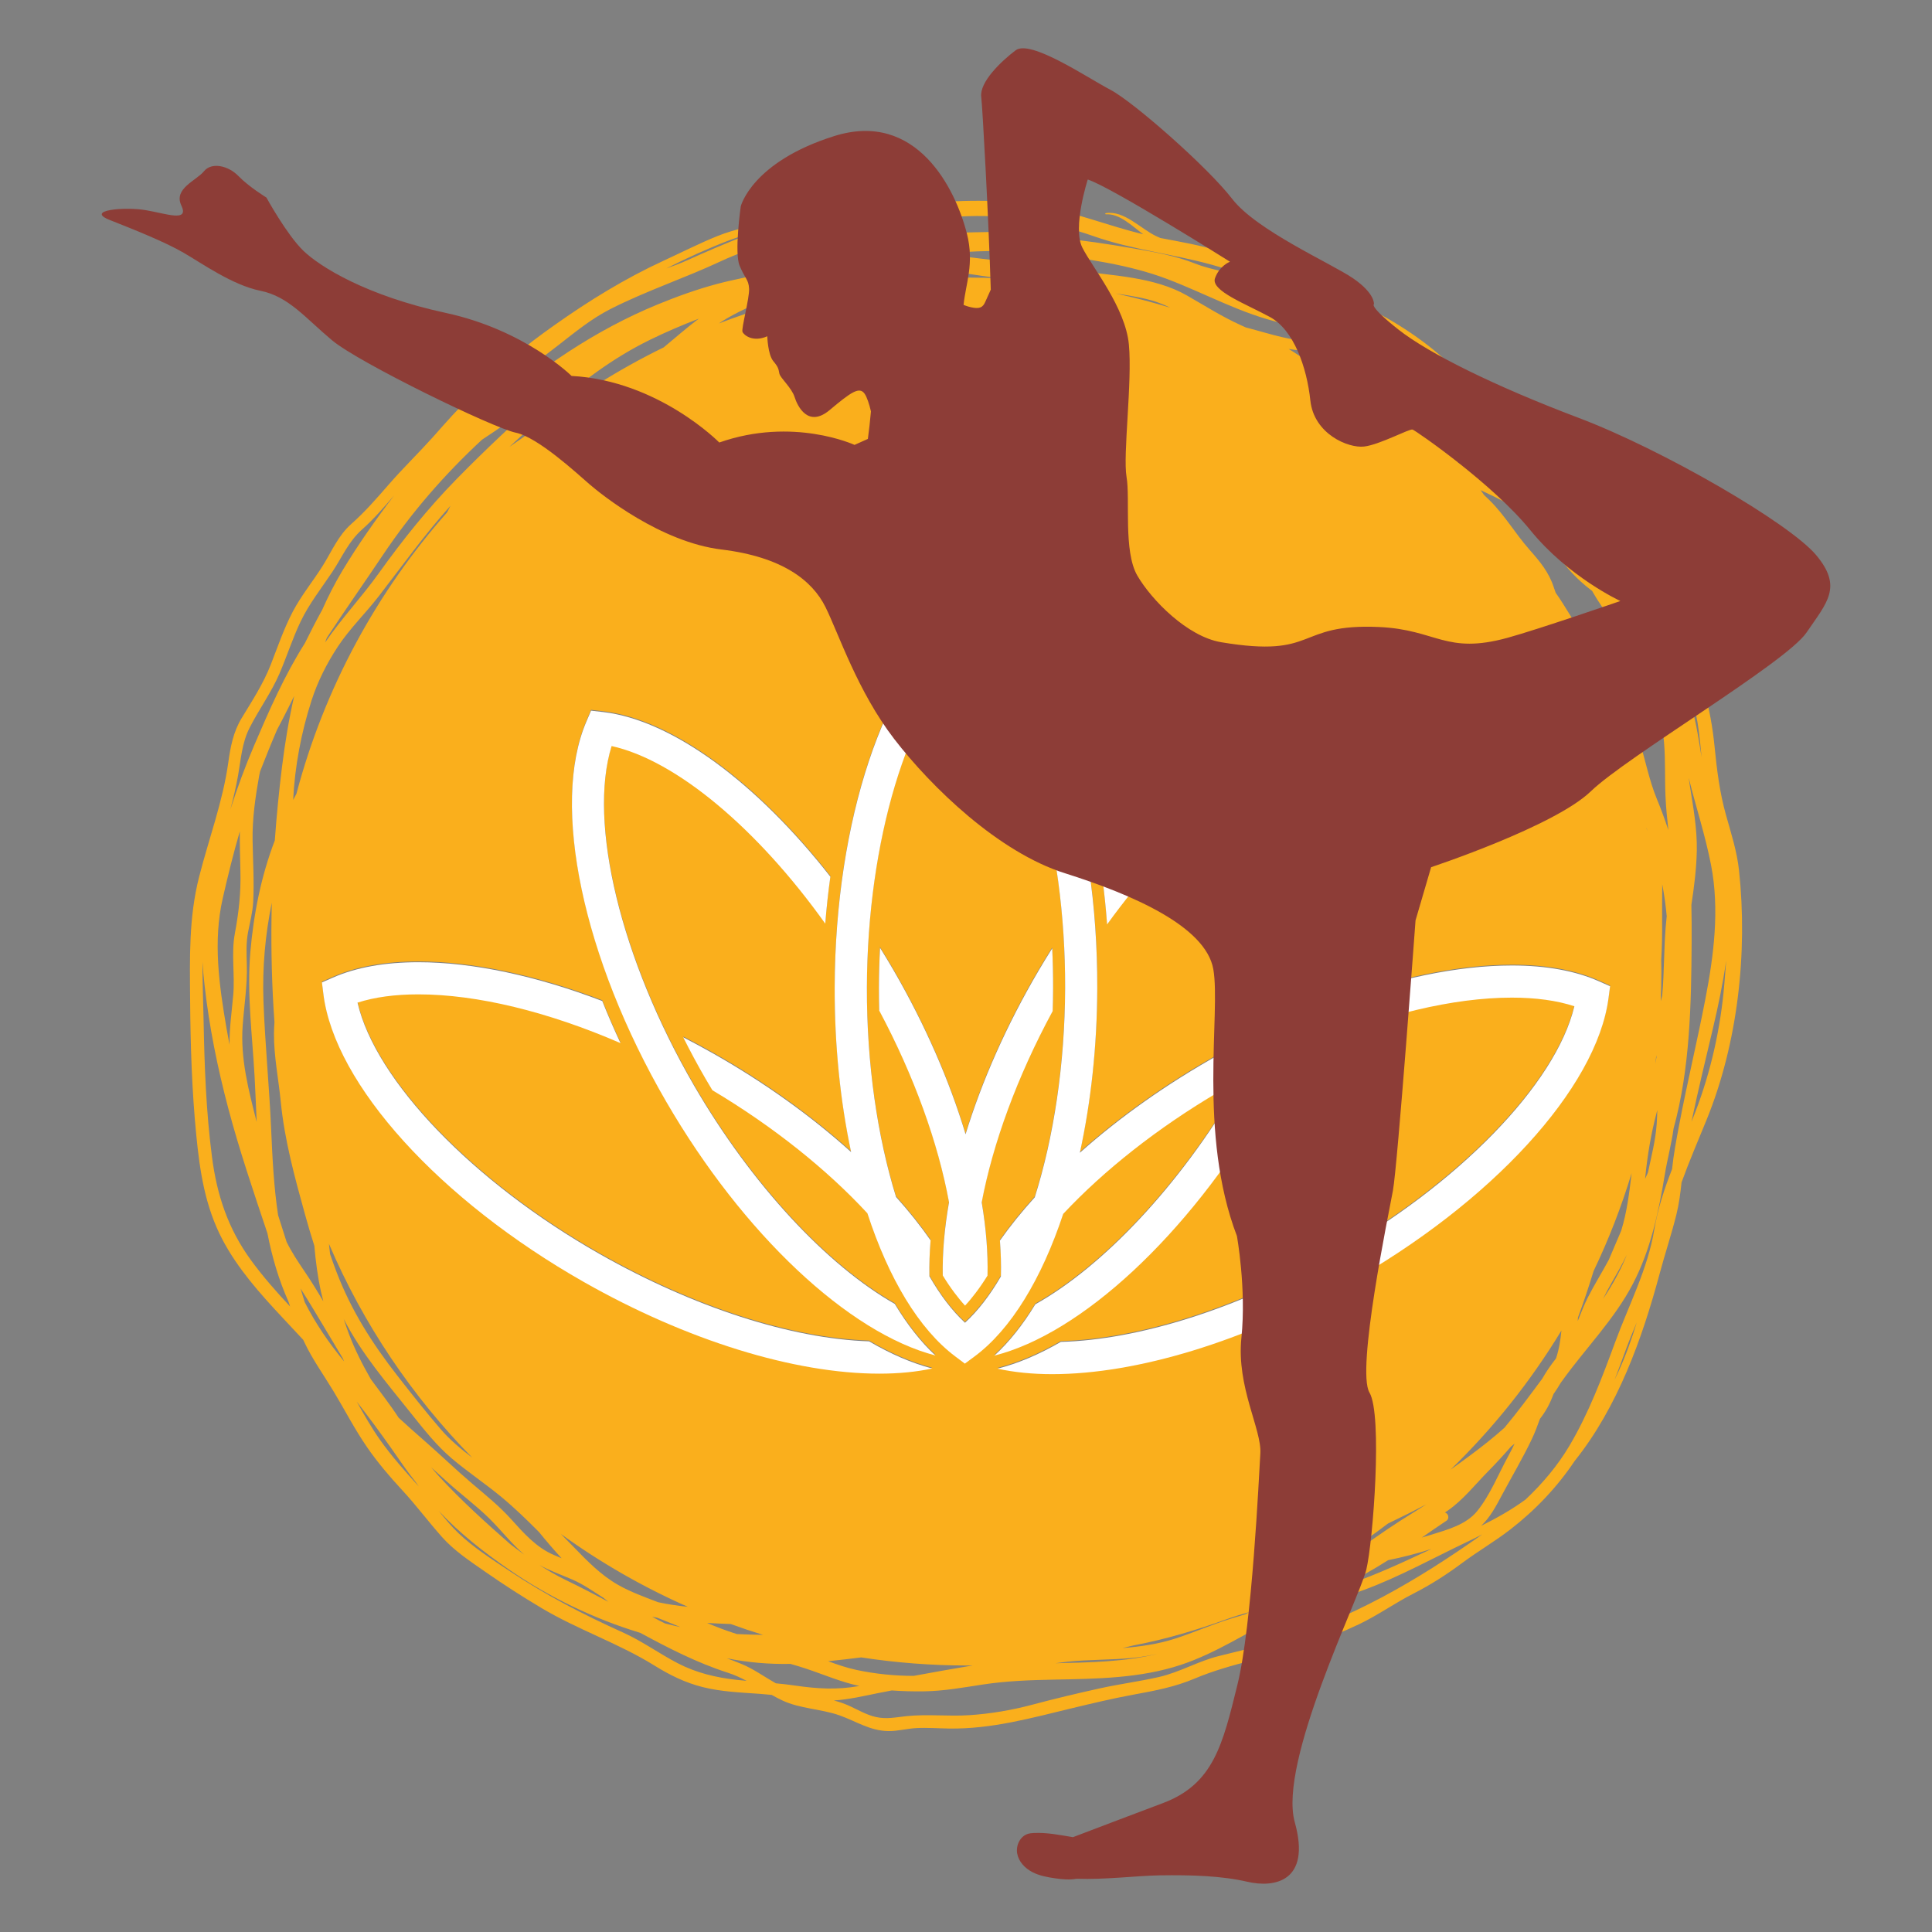 <?xml version="1.0" encoding="utf-8"?>
<!-- Generator: Adobe Illustrator 25.4.1, SVG Export Plug-In . SVG Version: 6.00 Build 0)  -->
<svg version="1.1" xmlns="http://www.w3.org/2000/svg" xmlns:xlink="http://www.w3.org/1999/xlink" x="0px" y="0px"
	 viewBox="22.366 337.079 100 100" enable-background="new 22.366 337.079 100 100" xml:space="preserve">
<rect x="22.366" y="337.079" width="100" height="100" fill="#808080" stroke="none"/>
<g id="background">
	<g>
		<path fill="#FAAF1C" d="M112.377,382.125c-0.105-0.979-0.413-1.927-0.677-2.87c-0.325-1.159-0.469-2.329-0.587-3.522
			c-0.202-2.057-0.711-3.865-1.648-5.709c-0.1-0.195-0.202-0.388-0.306-0.581c-0.018-0.096-0.038-0.191-0.064-0.286
			c-0.172-0.663-0.585-1.228-1.045-1.73c-0.006-0.011-0.011-0.02-0.017-0.03c-0.45-0.828-0.82-1.69-1.416-2.431
			c-1.069-1.329-2.493-2.269-3.842-3.284c-1.649-1.24-2.879-2.808-4.143-4.42c-1.19-1.516-2.812-2.766-4.481-3.719
			c-0.646-0.369-1.328-0.694-2.026-0.992c-0.168-0.085-0.345-0.165-0.534-0.236c-0.084-0.031-0.17-0.06-0.255-0.089
			c-0.929-0.368-1.872-0.701-2.786-1.035c-1.002-0.367-1.997-0.768-3.013-1.094c-1.013-0.324-2.071-0.5-3.113-0.699
			c-0.075-0.034-0.15-0.065-0.224-0.101c-0.798-0.381-1.65-1.338-2.604-1.184c-0.034,0.006-0.026,0.062,0.008,0.06
			c0.724-0.049,1.359,0.612,1.94,1.035c-1.79-0.435-3.5-1.121-5.317-1.463c-2.144-0.403-4.291-0.282-6.453-0.129
			c-0.294,0.022-0.587,0.038-0.88,0.054c-0.149-0.004-0.297-0.008-0.446-0.01c-0.63-0.007-1.264,0.023-1.898,0.083
			c-0.018,0-0.037,0-0.055,0.001c-1.084,0.008-2.105,0.265-3.154,0.512c-0.109,0.025-0.216,0.057-0.321,0.089
			c-0.2,0.048-0.4,0.097-0.598,0.149c-0.981,0.254-1.983,0.425-2.926,0.805c-0.938,0.379-1.851,0.846-2.77,1.268
			c-1.997,0.92-3.882,2.079-5.673,3.35c-0.744,0.529-1.498,1.07-2.158,1.702c-0.304,0.291-0.574,0.618-0.844,0.941
			c-0.333,0.396-0.769,0.67-1.172,0.986c-0.791,0.618-1.442,1.421-2.112,2.165c-0.746,0.829-1.549,1.607-2.281,2.448
			c-0.623,0.715-1.223,1.409-1.935,2.039c-0.685,0.605-1.009,1.415-1.486,2.174c-0.504,0.802-1.097,1.516-1.542,2.36
			c-0.462,0.879-0.78,1.818-1.139,2.74c-0.388,0.997-0.963,1.874-1.514,2.784c-0.426,0.704-0.575,1.472-0.686,2.277
			c-0.281,2.035-1.014,3.968-1.517,5.951c-0.532,2.099-0.477,4.189-0.461,6.337c0.018,2.345,0.09,4.689,0.32,7.023
			c0.186,1.892,0.461,3.694,1.353,5.394c0.79,1.504,1.947,2.799,3.099,4.031c0.363,0.389,0.725,0.775,1.085,1.162
			c0.017,0.036,0.033,0.072,0.049,0.108c0.424,0.9,1.016,1.719,1.528,2.57c0.58,0.961,1.086,1.951,1.726,2.878
			c0.546,0.792,1.167,1.519,1.819,2.224c0.719,0.777,1.347,1.622,2.048,2.412c0.639,0.721,1.445,1.251,2.229,1.797
			c0.955,0.667,1.934,1.297,2.934,1.892c1.889,1.126,3.978,1.817,5.844,2.976c0.797,0.495,1.59,0.887,2.503,1.116
			c0.971,0.244,1.983,0.278,2.977,0.35c0.197,0.014,0.392,0.034,0.588,0.053c0.175,0.097,0.352,0.193,0.535,0.279
			c0.945,0.449,2.025,0.438,3.001,0.789c0.861,0.31,1.549,0.787,2.495,0.805c0.481,0.008,0.972-0.13,1.451-0.155
			c0.567-0.03,1.138,0.015,1.705,0.023c2.195,0.032,4.245-0.543,6.357-1.052c1.061-0.255,2.128-0.51,3.201-0.706
			c1.104-0.202,2.12-0.393,3.16-0.833c1.893-0.796,3.971-1.108,5.919-1.762c0.883-0.297,1.747-0.65,2.588-1.051
			c0.971-0.464,1.845-1.092,2.802-1.58c0.921-0.469,1.726-0.991,2.555-1.607c0.803-0.595,1.668-1.098,2.462-1.712
			c1.295-1.002,2.424-2.191,3.33-3.545c2.225-2.78,3.498-6.331,4.403-9.708c0.273-1.019,0.609-2.022,0.863-3.044
			c0.137-0.552,0.207-1.109,0.268-1.669c0.39-1.08,0.847-2.136,1.29-3.226C112.316,391.077,112.834,386.392,112.377,382.125z
			 M109.261,371.334c0.499,1.142,0.878,2.321,1.038,3.611c0.055,0.444,0.099,0.89,0.143,1.335c-0.24-1.404-0.38-2.801-1.185-4.028
			c0-0.047-0.003-0.094-0.004-0.14C109.251,371.853,109.256,371.593,109.261,371.334z M108.72,380.043
			c-0.183-0.556-0.385-1.1-0.603-1.628c-0.399-0.972-0.586-2.011-0.905-3.011c-0.331-1.038-0.724-2.086-1.221-3.056
			c-0.432-0.843-1.069-1.578-1.633-2.335c-0.538-0.723-0.949-1.522-1.471-2.254c-0.032-0.093-0.066-0.183-0.097-0.279
			c-0.257-0.793-0.723-1.342-1.266-1.958c-0.723-0.82-1.274-1.778-2.056-2.547c-0.098-0.096-0.197-0.19-0.294-0.282
			c-0.054-0.077-0.106-0.154-0.161-0.231c-0.003-0.005-0.007-0.008-0.01-0.013c0.874,0.407,1.732,0.843,2.56,1.34
			c0.113,0.067,0.227,0.131,0.343,0.194c0.344,0.558,0.654,1.139,1.006,1.691c0.49,0.768,1.085,1.396,1.806,1.948
			c0.02,0.016,0.041,0.031,0.061,0.047c0.011,0.019,0.02,0.04,0.031,0.059c0.552,0.98,1.337,1.871,2.019,2.761
			c0.28,0.364,0.567,0.725,0.851,1.089c0.473,1.258,0.705,2.62,0.817,3.941c0.077,0.925,0.033,1.85,0.075,2.776
			C108.596,378.88,108.659,379.462,108.72,380.043z M108.351,386.759c0.04-0.644,0.052-1.294,0.046-1.96
			c-0.007-0.653,0.004-1.303,0.006-1.951c0.106,0.546,0.182,1.097,0.232,1.652c-0.018,0.171-0.035,0.34-0.049,0.51
			c-0.101,1.196-0.076,2.398-0.185,3.596v0.012c-0.024,0.094-0.049,0.188-0.076,0.28c0.02-0.509,0.035-1.019,0.035-1.534
			C108.36,387.162,108.355,386.961,108.351,386.759z M108.107,394.695c0.013-0.054,0.028-0.107,0.042-0.161
			c-0.007,0.245-0.017,0.49-0.034,0.736c-0.058,0.83-0.276,1.67-0.451,2.498c-0.049,0.109-0.099,0.218-0.148,0.327
			c0.005-0.053,0.011-0.106,0.016-0.159C107.646,396.833,107.822,395.767,108.107,394.695z M107.584,379.915
			c0.008,0.025,0.017,0.051,0.025,0.076c0.005,0.031,0.008,0.064,0.012,0.096C107.609,380.029,107.596,379.973,107.584,379.915z
			 M108.043,392.132c0.014-0.108,0.029-0.217,0.042-0.325c0.012-0.036,0.025-0.073,0.037-0.109
			c-0.017,0.102-0.033,0.206-0.053,0.308C108.061,392.047,108.052,392.089,108.043,392.132z M106.279,400.78
			c-0.214,0.499-0.425,1-0.638,1.499c-0.349,0.653-0.746,1.284-1.082,1.943c-0.206,0.405-0.363,0.823-0.529,1.234
			c0.004-0.06,0.006-0.12,0.01-0.18c0.295-0.793,0.562-1.596,0.81-2.407c0.778-1.625,1.438-3.319,1.968-5.068
			C106.7,398.808,106.578,399.813,106.279,400.78z M106.575,402.018c-0.327,0.818-0.752,1.571-1.232,2.289
			c0.123-0.256,0.254-0.511,0.399-0.761C106.034,403.04,106.322,402.539,106.575,402.018z M94.214,417.834
			c0.75-0.154,1.496-0.34,2.234-0.578c0.004-0.001,0.009-0.002,0.013-0.004c-1.42,0.664-2.84,1.333-4.324,1.839
			c-0.307,0.105-0.617,0.203-0.927,0.3c0.222-0.083,0.443-0.171,0.661-0.268C92.688,418.757,93.461,418.314,94.214,417.834z
			 M91.926,417.543c0.781-0.505,1.542-1.042,2.28-1.605c0.67-0.322,1.336-0.651,1.991-1c-0.461,0.304-0.938,0.587-1.397,0.884
			c-0.814,0.526-1.602,1.092-2.399,1.647C92.243,417.494,92.084,417.519,91.926,417.543z M96.452,416.515
			c-0.164,0.052-0.328,0.099-0.492,0.147c0.422-0.292,0.844-0.583,1.269-0.867c0.19-0.126,0.091-0.396-0.079-0.427
			c0.048-0.032,0.097-0.064,0.144-0.096c0.808-0.557,1.426-1.358,2.11-2.05c0.407-0.411,0.794-0.835,1.17-1.267
			c0.007-0.006,0.014-0.011,0.021-0.017c0.055-0.043,0.11-0.088,0.164-0.132c-0.097,0.204-0.197,0.408-0.309,0.609
			c-0.515,0.936-0.949,2.039-1.62,2.872C98.257,415.998,97.285,416.254,96.452,416.515z M100.241,410.974
			c-0.568,0.511-1.17,0.984-1.77,1.429c-0.337,0.25-0.678,0.502-1.024,0.744c2.205-2.139,4.138-4.558,5.738-7.2
			c-0.048,0.487-0.12,0.966-0.28,1.444c-0.268,0.34-0.505,0.683-0.714,1.051C101.556,409.297,100.925,410.155,100.241,410.974z
			 M92.041,403.517c-5.279,2.953-10.824,4.648-15.214,4.648c-1.035,0-1.981-0.097-2.835-0.285l0.012-0.002
			c1.05-0.266,2.15-0.736,3.27-1.383c4.044-0.112,9.098-1.711,13.955-4.429c6.611-3.699,11.669-8.918,12.626-12.944
			c-0.903-0.296-1.987-0.446-3.235-0.446c-3.028,0-6.67,0.876-10.39,2.461c0.345-0.725,0.665-1.452,0.958-2.174
			c3.368-1.263,6.635-1.951,9.432-1.951c1.774,0,3.294,0.277,4.517,0.823l0.567,0.253l-0.081,0.615
			C105.011,393.361,99.553,399.315,92.041,403.517z M91.153,418.312c-0.613,0.397-1.24,0.771-1.896,1.098
			c-0.1,0.051-0.199,0.099-0.299,0.148c-0.38,0.096-0.762,0.186-1.144,0.276c0.939-0.445,1.856-0.93,2.748-1.453
			C90.759,418.359,90.956,418.335,91.153,418.312z M80.465,422.383c0.191-0.043,0.38-0.09,0.57-0.137
			c1.65-0.312,3.247-0.788,4.84-1.364c0.382-0.138,0.769-0.256,1.159-0.363c-0.069,0.037-0.139,0.075-0.208,0.113
			c-0.26,0.076-0.518,0.153-0.776,0.235c-0.975,0.304-1.908,0.719-2.878,1.032C82.298,422.181,81.381,422.308,80.465,422.383z
			 M82.299,422.677c-1.719,0.426-3.551,0.449-5.311,0.491c0.211-0.03,0.423-0.056,0.635-0.079c1.109-0.117,2.231-0.087,3.342-0.194
			C81.419,422.85,81.862,422.774,82.299,422.677z M52.599,403.401c-7.487-4.249-12.909-10.235-13.493-14.897l-0.077-0.616
			l0.568-0.25c1.203-0.528,2.691-0.796,4.422-0.796c2.821,0,6.12,0.709,9.52,2.008c0.289,0.724,0.604,1.452,0.945,2.18
			c-3.749-1.625-7.419-2.524-10.465-2.524c-1.209,0-2.265,0.144-3.148,0.428c0.933,4.031,5.96,9.281,12.549,13.02
			c4.847,2.75,9.885,4.377,13.928,4.511c1.116,0.653,2.213,1.131,3.262,1.403l0.012,0.003c-0.827,0.176-1.74,0.267-2.736,0.267h0
			C63.478,408.138,57.906,406.412,52.599,403.401z M61.863,421.7c-0.451-0.01-0.902-0.02-1.352-0.042
			c-0.019-0.006-0.039-0.011-0.058-0.017c-0.504-0.16-0.998-0.351-1.488-0.556c0.413,0.022,0.822,0.037,1.222,0.053
			C60.739,421.339,61.298,421.527,61.863,421.7z M56.43,420.01c-0.705-0.272-1.42-0.527-2.074-0.899
			c-0.889-0.504-1.619-1.258-2.322-1.986c-0.212-0.22-0.425-0.437-0.64-0.651c2.04,1.477,4.242,2.745,6.573,3.773
			C57.451,420.193,56.936,420.118,56.43,420.01z M57.584,421.297c-0.264-0.058-0.528-0.119-0.791-0.187
			c-0.228-0.109-0.453-0.226-0.673-0.35c0.09,0.019,0.18,0.037,0.271,0.054C56.79,420.975,57.189,421.132,57.584,421.297z
			 M53.856,419.987c-0.738-0.391-1.479-0.775-2.233-1.14c-0.47-0.229-0.914-0.487-1.341-0.765c0.542,0.297,1.129,0.505,1.702,0.752
			c0.575,0.248,1.08,0.61,1.604,0.94C53.677,419.845,53.766,419.917,53.856,419.987z M46.807,412.525
			c-0.581-0.444-1.139-0.902-1.628-1.468c-0.779-0.902-1.518-1.841-2.251-2.781c-1.311-1.685-2.375-3.355-3.143-5.357
			c-0.118-0.307-0.228-0.616-0.334-0.927c-0.021-0.177-0.041-0.354-0.059-0.532C41.163,405.608,43.693,409.354,46.807,412.525z
			 M35.544,392.806c0.043,0.778,0.073,1.56,0.107,2.343c-0.418-1.634-0.846-3.273-0.725-4.97c0.076-1.061,0.246-2.093,0.216-3.16
			c-0.016-0.567-0.043-1.122,0.062-1.683c0.101-0.534,0.239-1.03,0.268-1.576c0.055-1.059-0.015-2.123-0.032-3.182
			c-0.019-1.125,0.145-2.251,0.342-3.355c0.013-0.075,0.032-0.147,0.048-0.22c0.281-0.717,0.569-1.439,0.877-2.155
			c0.082-0.156,0.165-0.314,0.247-0.47c0.22-0.422,0.431-0.848,0.639-1.276c-0.274,1.204-0.476,2.428-0.628,3.648
			c-0.158,1.269-0.283,2.548-0.375,3.83c-0.71,1.851-1.099,3.816-1.267,5.788C35.14,388.529,35.426,390.653,35.544,392.806z
			 M38.489,373.344c0.32-0.993,0.789-1.924,1.361-2.792c0.616-0.936,1.435-1.725,2.118-2.609c1.228-1.59,2.372-3.193,3.713-4.683
			c-0.059,0.113-0.117,0.226-0.174,0.34c-3.64,4.121-6.349,9.085-7.797,14.562c-0.057,0.108-0.114,0.217-0.17,0.324
			C37.626,376.744,37.959,374.989,38.489,373.344z M36.434,383.803c-0.046,1.831-0.018,3.661,0.091,5.478
			c0.014,0.235,0.029,0.469,0.047,0.703c-0.014,0.197-0.024,0.395-0.025,0.592c-0.009,1.165,0.239,2.375,0.352,3.534
			c0.195,1.996,0.73,3.936,1.264,5.863c0.147,0.532,0.305,1.061,0.473,1.586c0.07,0.805,0.172,1.603,0.346,2.388
			c0.036,0.164,0.078,0.327,0.119,0.49c-0.31-0.527-0.63-1.049-0.973-1.554c-0.339-0.499-0.666-0.992-0.927-1.521
			c-0.144-0.461-0.291-0.921-0.44-1.381c-0.223-1.471-0.296-2.974-0.36-4.447c-0.096-2.224-0.32-4.444-0.399-6.666
			C35.942,387.167,36.093,385.467,36.434,383.803z M66.974,351.491c-0.567,0-1.113,0.024-1.654,0.118
			c0.095-0.024,0.19-0.048,0.284-0.072c1.026-0.256,2.104-0.294,3.152-0.404c0.87-0.093,1.664-0.112,2.49-0.042
			c0.064,0.008,0.128,0.018,0.192,0.026c0.272,0.036,0.544,0.067,0.816,0.099c0.634,0.103,1.27,0.19,1.908,0.272
			c-0.57-0.028-1.144-0.042-1.721-0.042c-3.102,0-6.112,0.393-8.983,1.132c0.369-0.173,0.741-0.34,1.114-0.497
			c0.763-0.318,1.589-0.368,2.405-0.398C67.098,351.678,67.098,351.491,66.974,351.491z M90.331,354.741
			c-1.149-0.012-2.137-0.356-3.231-0.647c-0.083-0.023-0.166-0.044-0.249-0.066c-0.086-0.039-0.171-0.077-0.257-0.116
			c-0.98-0.442-1.863-1.008-2.792-1.539c-1.708-0.976-3.886-1.024-5.787-1.297c-2.143-0.309-4.298-0.529-6.445-0.802
			c-0.176-0.022-0.349-0.037-0.522-0.048c1.679-0.176,3.355-0.204,5.058-0.081c0.12,0.008,0.241,0.019,0.361,0.029
			c2.151,0.325,4.275,0.575,6.32,1.35c1.983,0.752,3.848,1.806,5.928,2.276c0.814,0.184,1.532,0.587,2.277,0.942
			C90.769,354.739,90.547,354.742,90.331,354.741z M91.69,355.304c0.935,0.132,1.523,0.906,2.079,1.589
			c0.643,0.79,1.382,1.499,2.112,2.209c0.323,0.314,0.671,0.61,0.937,0.976c0.033,0.044,0.062,0.093,0.089,0.142
			c-0.71-0.594-1.482-1.121-2.309-1.61c-0.85-0.502-1.719-0.97-2.557-1.49c-0.939-0.583-1.826-1.249-2.756-1.845
			c-0.072-0.046-0.144-0.089-0.216-0.132C89.934,355.293,90.823,355.181,91.69,355.304z M82.938,353.005
			c-0.925-0.283-1.866-0.528-2.821-0.735c0.525,0.077,1.049,0.161,1.567,0.281C82.136,352.655,82.546,352.815,82.938,353.005z
			 M61.389,353.127c-0.146,0.065-0.292,0.13-0.438,0.195c-0.465,0.156-0.925,0.325-1.382,0.5c0.085-0.057,0.17-0.113,0.258-0.166
			c1.349-0.818,2.935-1.356,4.493-1.784C63.327,352.217,62.345,352.702,61.389,353.127z M65.346,382.415
			c-0.11,0.794-0.199,1.605-0.264,2.43c-3.507-4.914-7.713-8.452-11.058-9.192c-1.228,3.952,0.463,11.02,4.266,17.572
			c2.986,5.144,6.893,9.315,10.39,11.303c0.638,1.061,1.343,1.962,2.105,2.669c-4.488-1.165-9.943-6.262-13.934-13.138
			c-4.321-7.444-5.982-15.349-4.134-19.669l0.244-0.57l0.616,0.071C57.158,374.304,61.546,377.56,65.346,382.415z M56.718,355.06
			c-2.378,1.16-4.609,2.574-6.657,4.208c-0.04,0.029-0.08,0.055-0.119,0.085c-0.395,0.297-0.805,0.577-1.212,0.859
			c0.687-0.64,1.382-1.27,2.079-1.898c1.599-1.439,3.268-2.7,5.205-3.649c0.823-0.404,1.668-0.761,2.523-1.094
			C57.911,354.04,57.324,354.562,56.718,355.06z M66.942,422.866c1.792,0.275,3.628,0.419,5.498,0.419
			c0.092,0,0.184-0.004,0.276-0.004c-1.021,0.17-2.039,0.354-3.056,0.541c-0.989,0-1.979-0.1-2.945-0.304
			c-0.509-0.107-0.999-0.276-1.485-0.455C65.799,423.005,66.37,422.939,66.942,422.866z M72.561,407.432l-0.01,0.008
			c0,0-0.002,0-0.002,0l-0.242,0.179l-0.241-0.182l-0.001,0.001l-0.009-0.008l-0.245-0.184c-1.884-1.414-3.454-4.048-4.548-7.409
			c-2.075-2.246-4.848-4.478-8.024-6.37c-0.118-0.195-0.236-0.392-0.351-0.591c-0.411-0.709-0.797-1.427-1.158-2.149
			c0.527,0.272,1.052,0.556,1.575,0.852c2.679,1.521,5.093,3.264,7.115,5.089c-0.557-2.617-0.859-5.515-0.85-8.528
			c0.026-8.607,2.58-16.271,6.355-19.067l0.499-0.369l0.496,0.372c3.758,2.821,6.266,10.499,6.241,19.106
			c-0.009,3.014-0.329,5.909-0.901,8.522c2.034-1.813,4.458-3.542,7.146-5.045c0.524-0.294,1.051-0.574,1.58-0.842
			c-0.365,0.719-0.755,1.435-1.171,2.141c-0.116,0.197-0.235,0.393-0.354,0.589c-3.187,1.872-5.974,4.087-8.062,6.321
			c-1.114,3.355-2.699,5.98-4.592,7.383L72.561,407.432z M75.954,404.55c3.509-1.967,7.441-6.115,10.457-11.241
			c3.842-6.53,5.575-13.588,4.37-17.547c-3.349,0.721-7.576,4.233-11.113,9.126c-0.06-0.825-0.144-1.636-0.25-2.431
			c3.829-4.832,8.237-8.061,11.82-8.453l0.617-0.067l0.241,0.573c1.822,4.331,0.114,12.225-4.251,19.644
			c-4.031,6.852-9.517,11.917-14.012,13.054C74.6,406.505,75.31,405.607,75.954,404.55z M106.597,367.065
			c0.354,0.393,0.717,0.735,1.033,1.108c0.12,0.225,0.243,0.451,0.369,0.677c0.147,0.263,0.29,0.526,0.429,0.788
			c0.076,0.295,0.113,0.605,0.129,0.921c-0.553-1.193-1.374-2.238-2.436-3.048c-0.256-0.196-0.508-0.383-0.751-0.571
			c-0.425-0.753-0.82-1.393-1.499-1.972c-0.063-0.054-0.119-0.112-0.178-0.168c0.204,0.088,0.41,0.178,0.616,0.273
			C105.274,365.521,105.905,366.292,106.597,367.065z M100.67,360.864c1.244,1.255,2.789,2.152,4.13,3.29
			c0.269,0.229,0.515,0.471,0.741,0.725c-0.777-0.541-1.663-0.841-2.529-1.216c-0.113-0.049-0.225-0.102-0.336-0.156
			c-0.17-0.28-0.346-0.555-0.542-0.818c-0.007-0.01-0.016-0.019-0.023-0.029c-0.059-0.089-0.119-0.178-0.18-0.265
			c-0.529-0.749-1.149-1.427-1.807-2.07c-0.214-0.251-0.431-0.498-0.652-0.74c-0.069-0.115-0.139-0.231-0.208-0.346
			C99.71,359.802,100.166,360.357,100.67,360.864z M99.203,360.709c0.127,0.115,0.251,0.232,0.373,0.35
			c0.268,0.313,0.535,0.627,0.802,0.942c0.087,0.119,0.174,0.237,0.263,0.355c-0.082-0.044-0.165-0.09-0.248-0.132
			c-0.835-0.426-1.693-0.806-2.549-1.19c-0.03-0.075-0.058-0.152-0.083-0.232c-0.256-0.846-0.65-1.345-1.288-1.944
			c-0.743-0.698-1.481-1.403-2.157-2.167c-0.243-0.275-0.473-0.556-0.718-0.819c0.339,0.185,0.668,0.402,0.99,0.68
			c0.634,0.549,1.285,1.062,1.926,1.583C97.421,358.986,98.293,359.882,99.203,360.709z M60.064,349.534
			c0.348-0.133,0.712-0.247,1.082-0.349c-0.123,0.055-0.247,0.109-0.374,0.16c-0.958,0.38-1.885,0.776-2.826,1.202
			c-0.357,0.162-0.724,0.297-1.094,0.427C57.906,350.438,58.983,349.951,60.064,349.534z M49.053,356.866
			c0.638-0.754,1.446-1.323,2.219-1.925c0.866-0.674,1.706-1.367,2.689-1.866c1.868-0.95,3.839-1.594,5.732-2.482
			c0.868-0.408,1.764-0.672,2.619-1.119c0.99-0.517,2.307-0.783,3.413-0.896c1.066-0.108,2.158-0.041,3.229-0.102
			c1.187-0.07,2.372-0.173,3.561-0.21c2.209-0.067,4.384,0.31,6.466,1.041c1.993,0.699,4.078,0.914,6.106,1.475
			c0.254,0.07,0.508,0.146,0.761,0.224c0.512,0.173,1.022,0.353,1.532,0.534c0.116,0.042,0.233,0.082,0.35,0.12
			c1.193,0.449,2.373,0.946,3.534,1.42c0.81,0.33,1.583,0.687,2.326,1.09c0.644,0.633,1.296,1.213,2.027,1.748
			c0.837,0.612,1.584,1.234,2.208,2.065c-0.629-0.545-1.286-1.057-1.952-1.557c-0.708-0.532-1.318-1.15-2.107-1.545
			c-0.351-0.223-0.71-0.437-1.085-0.636c-0.889-0.47-1.816-0.861-2.706-1.332c-0.954-0.505-1.904-1.008-2.914-1.393
			c-0.928-0.354-1.92-0.435-2.848-0.804c-1.016-0.402-2.055-0.582-3.127-0.77c-1.357-0.238-2.722-0.438-4.092-0.571
			c-0.593-0.096-1.187-0.187-1.786-0.237c-1.071-0.091-2.158-0.037-3.231-0.016c-1.122,0.022-2.22,0.013-3.332,0.18
			c-2.186,0.33-4.195,1.124-6.291,1.778c-0.946,0.295-1.931,0.441-2.887,0.699c-1.041,0.279-2.056,0.646-3.052,1.054
			c-3.236,1.327-6.101,3.303-8.735,5.57C48.155,357.911,48.598,357.403,49.053,356.866z M47.313,359.839
			c0.233-0.155,0.465-0.308,0.694-0.463c0.894-0.609,1.722-1.304,2.578-1.964c0.319-0.245,0.642-0.478,0.968-0.705
			c-0.3,0.248-0.597,0.499-0.891,0.759c-1.604,1.417-3.172,2.886-4.67,4.416c-1.486,1.518-2.789,3.148-4.024,4.873
			c-0.892,1.246-1.927,2.337-2.776,3.579c0.032-0.082,0.061-0.166,0.094-0.249c0.947-1.442,1.947-2.858,2.906-4.29
			C43.668,363.594,45.392,361.619,47.313,359.839z M34.693,377.189c0.148-0.847,0.198-1.667,0.595-2.444
			c0.488-0.958,1.116-1.811,1.545-2.805c0.385-0.893,0.674-1.818,1.096-2.696c0.448-0.933,1.075-1.717,1.643-2.572
			c0.516-0.776,0.828-1.559,1.541-2.192c0.609-0.54,1.129-1.151,1.657-1.762c-0.964,1.264-1.89,2.577-2.699,3.93
			c-0.386,0.646-0.725,1.314-1.028,1.996c-0.313,0.565-0.609,1.143-0.895,1.724c-1.059,1.673-1.839,3.455-2.621,5.281
			c-0.468,1.091-0.875,2.198-1.235,3.322C34.448,378.381,34.588,377.789,34.693,377.189z M33.895,383.575
			c0.265-1.164,0.552-2.322,0.884-3.466c-0.007,0.7,0.014,1.394,0.031,2.06c0.03,1.127-0.085,2.135-0.29,3.239
			c-0.192,1.031,0.011,2.132-0.082,3.177c-0.077,0.864-0.201,1.708-0.191,2.568c-0.057-0.29-0.111-0.58-0.161-0.871
			C33.708,388.061,33.387,385.8,33.895,383.575z M35.35,402.297c-1.18-1.624-1.754-3.353-2.011-5.328
			c-0.302-2.325-0.391-4.675-0.434-7.017c-0.019-1.027-0.062-2.06-0.06-3.088c0.026,0.413,0.066,0.825,0.112,1.233
			c0.239,2.135,0.67,4.255,1.219,6.33c0.576,2.176,1.302,4.31,2.017,6.443c0.006,0.018,0.011,0.035,0.017,0.053
			c0.235,1.205,0.577,2.388,1.089,3.532c0.027,0.082,0.055,0.165,0.083,0.248C36.665,403.934,35.969,403.149,35.35,402.297z
			 M38.139,404.48c-0.076-0.236-0.147-0.473-0.217-0.71c0.396,0.615,0.766,1.245,1.145,1.872c0.349,0.577,0.69,1.162,1.04,1.74
			c0.024,0.054,0.046,0.109,0.071,0.164C39.394,406.598,38.698,405.586,38.139,404.48z M42.033,411.602
			c-0.447-0.634-0.825-1.303-1.202-1.975c0.631,0.807,1.237,1.634,1.827,2.471c0.401,0.569,0.779,1.14,1.21,1.674
			c0.058,0.083,0.117,0.166,0.176,0.248C43.337,413.237,42.644,412.466,42.033,411.602z M42.999,410.46
			c-0.434-0.671-0.93-1.3-1.404-1.946c-0.013-0.018-0.025-0.035-0.037-0.053c-0.428-0.747-0.821-1.515-1.13-2.334
			c-0.098-0.259-0.187-0.517-0.269-0.776c0.911,1.784,2.255,3.343,3.497,4.901c0.655,0.82,1.305,1.651,2.11,2.33
			c0.82,0.693,1.718,1.29,2.545,1.974c0.69,0.573,1.329,1.192,1.957,1.824c0.375,0.464,0.764,0.917,1.168,1.355
			c-0.133-0.057-0.267-0.113-0.402-0.171c-0.903-0.384-1.556-1.124-2.197-1.836c-0.622-0.692-1.318-1.252-2.025-1.853
			c-0.848-0.721-1.648-1.497-2.486-2.229C43.88,411.257,43.436,410.862,42.999,410.46z M45.486,413.753
			c0.719,0.657,1.512,1.237,2.205,1.92c0.622,0.614,1.148,1.306,1.813,1.875c-0.243-0.177-0.483-0.356-0.721-0.539
			c-1.271-1.115-2.539-2.258-3.681-3.501c-0.142-0.155-0.28-0.314-0.413-0.475C44.956,413.273,45.222,413.512,45.486,413.753z
			 M60.504,424.029c-1.069-0.117-2.096-0.362-3.054-0.859c-0.965-0.5-1.832-1.139-2.829-1.589c-2.068-0.932-4.002-1.937-5.895-3.196
			c-0.901-0.6-1.846-1.201-2.63-1.949c-0.371-0.354-0.699-0.751-1.019-1.154c1.065,1.148,2.342,2.143,3.612,3.021
			c2.045,1.417,4.389,2.557,6.823,3.294c1.465,0.794,2.92,1.543,4.533,2.064c0.34,0.111,0.656,0.256,0.964,0.417
			C60.841,424.063,60.672,424.047,60.504,424.029z M63.487,424.319c-0.32-0.047-0.641-0.082-0.963-0.112
			c-0.597-0.336-1.162-0.752-1.796-1.009c-0.249-0.102-0.498-0.196-0.747-0.288c1.083,0.22,2.195,0.314,3.298,0.292
			c0.266,0.075,0.531,0.153,0.794,0.241c0.938,0.312,1.805,0.693,2.773,0.902C65.674,424.557,64.661,424.49,63.487,424.319z
			 M88.301,422.062c-0.937,0.268-1.884,0.5-2.831,0.729c-1.074,0.261-2.033,0.842-3.115,1.089c-1.01,0.23-2.042,0.363-3.056,0.587
			c-1.176,0.26-2.347,0.539-3.51,0.849c-1.064,0.283-2.14,0.466-3.239,0.539c-1.084,0.072-2.173-0.061-3.254,0.05
			c-0.561,0.059-1.039,0.171-1.601,0.045c-0.486-0.111-0.935-0.379-1.386-0.584c-0.254-0.115-0.516-0.201-0.783-0.271
			c0.771-0.048,1.545-0.231,2.287-0.381c0.236-0.048,0.474-0.093,0.711-0.138c0.552,0.041,1.106,0.053,1.656,0.046
			c1.023-0.012,2.044-0.198,3.052-0.352c1.238-0.188,2.455-0.231,3.704-0.255c2.19-0.042,4.457-0.067,6.554-0.765
			c1.808-0.6,3.411-1.667,5.105-2.521c1.478-0.422,2.959-0.834,4.403-1.369c1.833-0.68,3.564-1.647,5.329-2.485
			c0.257-0.122,0.511-0.248,0.762-0.377C95.77,418.851,92.236,420.931,88.301,422.062z M106.152,408.036
			c-0.071,0.156-0.144,0.31-0.218,0.466c0.202-0.523,0.396-1.048,0.588-1.57c0.173-0.472,0.367-0.942,0.564-1.414
			C106.828,406.371,106.53,407.213,106.152,408.036z M109.283,395.287c-0.147,0.772-0.291,1.529-0.371,2.305
			c-0.396,1.015-0.741,2.047-0.923,3.142c-0.334,2.017-1.316,3.896-2.02,5.808c-0.677,1.838-1.367,3.675-2.367,5.365
			c-0.616,1.038-1.398,1.962-2.274,2.788c-0.719,0.525-1.494,0.962-2.299,1.361c0.466-0.438,0.763-1.003,1.075-1.589
			c0.515-0.964,1.08-1.912,1.548-2.898c0.162-0.342,0.295-0.694,0.42-1.048c0.141-0.183,0.271-0.375,0.385-0.58
			c0.125-0.225,0.227-0.462,0.318-0.704c0.134-0.192,0.26-0.389,0.377-0.588c0.031-0.043,0.062-0.085,0.094-0.129
			c1.207-1.678,2.683-3.152,3.644-5c0.907-1.743,1.329-3.708,1.643-5.63c0.132-0.808,0.348-1.594,0.458-2.403
			c0.855-3.108,0.914-6.462,0.934-9.655c0.005-0.64-0.001-1.281-0.013-1.921c0.143-0.93,0.261-1.86,0.28-2.802
			c0.022-1.126-0.184-2.251-0.359-3.359c-0.022-0.138-0.042-0.277-0.06-0.416c0.372,1.513,0.864,2.999,1.159,4.532
			c0.443,2.289,0.141,4.655-0.296,6.92C110.218,390.961,109.695,393.112,109.283,395.287z M111.618,388.005
			c-0.19,2.266-0.685,4.503-1.5,6.627c-0.066,0.172-0.134,0.342-0.202,0.513c0.339-1.627,0.736-3.241,1.116-4.857
			c0.272-1.157,0.517-2.326,0.682-3.502C111.685,387.199,111.651,387.607,111.618,388.005z"/>
		<path fill="#FAAF1C" d="M74.172,403.08c0.015-0.585-0.002-1.197-0.051-1.832c0.524-0.744,1.128-1.493,1.803-2.238
			c0.982-3.11,1.56-6.886,1.572-10.833c0.022-7.575-2.042-14.544-5.079-17.355c-3.054,2.792-5.16,9.748-5.183,17.324
			c-0.012,3.946,0.544,7.726,1.507,10.841c0.67,0.748,1.27,1.501,1.79,2.248c-0.052,0.635-0.073,1.247-0.062,1.831l0,0.028
			c0.56,0.976,1.178,1.79,1.843,2.406c0.668-0.611,1.292-1.423,1.857-2.395L74.172,403.08z M72.874,403.948
			c-0.022,0.029-0.045,0.055-0.067,0.084c-0.068,0.088-0.136,0.177-0.206,0.26c-0.094,0.113-0.189,0.223-0.285,0.326
			c-0.096-0.105-0.19-0.214-0.283-0.327c-0.069-0.084-0.137-0.173-0.205-0.262c-0.022-0.029-0.044-0.055-0.066-0.084
			c-0.206-0.277-0.406-0.573-0.6-0.89c-0.022-1.171,0.089-2.446,0.324-3.788c-0.559-3.052-1.799-6.523-3.614-9.92
			c-0.01-0.397-0.016-0.796-0.015-1.198c0.002-0.689,0.022-1.374,0.058-2.051c0.233,0.375,0.463,0.755,0.687,1.142
			c1.651,2.844,2.912,5.755,3.739,8.508c0.843-2.748,2.122-5.651,3.79-8.486c0.227-0.385,0.459-0.763,0.694-1.136
			c0.032,0.676,0.048,1.361,0.046,2.05c-0.001,0.402-0.009,0.801-0.022,1.198c-1.835,3.386-3.096,6.85-3.673,9.898
			c0.227,1.345,0.331,2.619,0.301,3.791c-0.195,0.316-0.397,0.611-0.605,0.885L72.874,403.948z"/>
	</g>
</g>
<g id="pattern-1">
	<g>
		<g>
			<path fill="#FFFFFF" d="M72.418,370.864c3.037,2.81,5.102,9.779,5.079,17.355c-0.012,3.947-0.59,7.723-1.572,10.833
				c-0.675,0.745-1.279,1.494-1.803,2.238c0.048,0.635,0.066,1.247,0.051,1.832l-0.001,0.026c-0.566,0.972-1.189,1.784-1.858,2.395
				c-0.665-0.616-1.283-1.43-1.843-2.406l0-0.028c-0.011-0.583,0.01-1.196,0.062-1.831c-0.52-0.747-1.119-1.5-1.79-2.248
				c-0.963-3.116-1.519-6.896-1.507-10.841C67.257,380.612,69.364,373.656,72.418,370.864L72.418,370.864z M77.398,399.909
				c2.088-2.234,4.875-4.449,8.062-6.321c0.119-0.196,0.238-0.392,0.354-0.589c0.415-0.706,0.806-1.422,1.171-2.141
				c-0.528,0.268-1.055,0.549-1.58,0.842c-2.688,1.504-5.112,3.232-7.146,5.045c0.572-2.613,0.892-5.509,0.901-8.522
				c0.026-8.607-2.482-16.285-6.241-19.106l-0.496-0.372l-0.499,0.369c-3.775,2.797-6.329,10.46-6.355,19.067
				c-0.009,3.014,0.293,5.912,0.85,8.528c-2.023-1.825-4.436-3.568-7.115-5.089c-0.523-0.296-1.048-0.58-1.575-0.852
				c0.361,0.722,0.747,1.44,1.158,2.149c0.115,0.199,0.233,0.396,0.351,0.591c3.176,1.892,5.949,4.124,8.024,6.37
				c1.094,3.361,2.664,5.996,4.548,7.409l0.245,0.184l0.009,0.008l0.001-0.001l0.241,0.182l0.242-0.179c0,0,0.001,0,0.002,0
				l0.01-0.008l0.245-0.182C74.699,405.889,76.284,403.264,77.398,399.909L77.398,399.909z"/>
			<path fill="#FFFFFF" d="M87.846,394.193c4.365-7.419,6.074-15.313,4.251-19.644l-0.241-0.573l-0.617,0.067
				c-3.584,0.392-7.991,3.621-11.82,8.453c0.106,0.795,0.19,1.606,0.25,2.431c3.536-4.893,7.763-8.405,11.113-9.126
				c1.205,3.959-0.529,11.017-4.37,17.547c-3.016,5.126-6.949,9.274-10.457,11.241c-0.644,1.057-1.354,1.955-2.121,2.656
				C78.329,406.11,83.814,401.046,87.846,394.193L87.846,394.193z"/>
			<path fill="#FFFFFF" d="M71.487,399.307c-0.235,1.342-0.346,2.618-0.324,3.788c0.193,0.318,0.393,0.614,0.6,0.89l0,0
				c0.022,0.029,0.044,0.055,0.066,0.084c0.068,0.089,0.136,0.178,0.205,0.262c0.093,0.113,0.187,0.223,0.283,0.327
				c0.096-0.103,0.191-0.213,0.285-0.326c0.07-0.083,0.138-0.172,0.206-0.26c0.022-0.029,0.045-0.055,0.067-0.084l0-0.001
				c0.208-0.274,0.41-0.569,0.605-0.885c0.029-1.172-0.074-2.446-0.301-3.791c0.577-3.048,1.838-6.512,3.673-9.898
				c0.013-0.397,0.021-0.796,0.022-1.198c0.002-0.689-0.014-1.374-0.046-2.05c-0.236,0.373-0.468,0.751-0.694,1.136
				c-1.668,2.835-2.947,5.738-3.79,8.486c-0.827-2.752-2.089-5.664-3.739-8.508c-0.224-0.386-0.454-0.766-0.687-1.142
				c-0.036,0.677-0.056,1.362-0.058,2.051c-0.001,0.402,0.004,0.801,0.015,1.198C69.688,392.785,70.928,396.255,71.487,399.307
				L71.487,399.307z"/>
			<path fill="#FFFFFF" d="M68.679,404.569c-3.497-1.989-7.404-6.159-10.39-11.303c-3.803-6.553-5.494-13.62-4.266-17.572
				c3.345,0.74,7.551,4.278,11.058,9.192c0.065-0.825,0.154-1.636,0.264-2.43c-3.8-4.854-8.188-8.111-11.77-8.523l-0.616-0.071
				l-0.244,0.57c-1.848,4.32-0.187,12.225,4.134,19.669c3.991,6.876,9.446,11.973,13.934,13.138
				C70.022,406.531,69.317,405.63,68.679,404.569L68.679,404.569z"/>
			<path fill="#FFFFFF" d="M105.137,387.875c-1.223-0.546-2.743-0.823-4.517-0.823c-2.797,0-6.064,0.688-9.432,1.951
				c-0.293,0.722-0.613,1.448-0.958,2.174c3.72-1.586,7.363-2.461,10.39-2.461c1.247,0,2.331,0.15,3.235,0.446
				c-0.956,4.026-6.014,9.245-12.626,12.944c-4.858,2.719-9.911,4.318-13.955,4.429c-1.12,0.647-2.219,1.118-3.27,1.383
				l-0.012,0.002c0.854,0.188,1.8,0.285,2.835,0.285c4.39,0,9.936-1.695,15.214-4.648c7.512-4.202,12.97-10.157,13.582-14.816
				l0.081-0.615L105.137,387.875L105.137,387.875z"/>
			<path fill="#FFFFFF" d="M67.348,406.506c-4.043-0.135-9.08-1.761-13.928-4.511c-6.589-3.739-11.616-8.989-12.549-13.02
				c0.883-0.284,1.938-0.428,3.148-0.428c3.046,0,6.716,0.899,10.465,2.524c-0.341-0.728-0.656-1.456-0.945-2.18
				c-3.401-1.299-6.699-2.008-9.52-2.008c-1.731,0-3.219,0.268-4.422,0.796l-0.568,0.25l0.077,0.616
				c0.584,4.662,6.006,10.648,13.493,14.897c5.307,3.011,10.879,4.737,15.286,4.737h0c0.996,0,1.909-0.091,2.736-0.267l-0.012-0.003
				C69.561,407.637,68.464,407.159,67.348,406.506L67.348,406.506z"/>
		</g>
	</g>
</g>
<g id="pattern-2">
	<path fill="#8D3D37" d="M78.668,346.371c1.242,0.402,7.361,4.255,7.361,4.255s-0.547,0.206-0.775,0.855
		c-0.229,0.647,1.605,1.331,2.841,2.004c1.236,0.672,1.908,2.583,2.095,4.324c0.186,1.739,1.965,2.476,2.78,2.383
		c0.815-0.095,2.35-0.936,2.512-0.879c0.163,0.057,4.13,2.787,6.096,5.21c1.965,2.422,4.657,3.664,4.657,3.664
		s-4.251,1.469-5.841,1.905c-3.206,0.881-3.661-0.423-6.642-0.559c-4.38-0.198-3.128,1.634-8.179,0.787
		c-1.753-0.294-3.597-2.181-4.335-3.441c-0.738-1.262-0.365-3.969-0.562-5.113c-0.197-1.142,0.304-4.934,0.121-6.856
		c-0.183-1.923-1.883-3.976-2.409-5.015C77.864,348.855,78.668,346.371,78.668,346.371L78.668,346.371z M29.9,347.955
		c-1.083-0.182-3.148-0.001-1.855,0.51c1.294,0.512,2.858,1.136,3.824,1.696c0.967,0.559,2.522,1.673,3.982,1.97
		c1.46,0.296,2.309,1.398,3.7,2.56c1.391,1.166,8.349,4.544,9.504,4.782c1.155,0.237,3.183,2.118,3.825,2.673
		c0.642,0.554,3.692,2.996,6.833,3.376c3.141,0.381,4.695,1.603,5.376,2.971c0.681,1.369,1.66,4.372,3.57,6.848
		c1.91,2.475,5.379,5.848,8.833,6.939c3.455,1.092,7.28,2.734,7.675,4.966c0.395,2.232-0.802,8.508,1.221,13.808
		c0,0,0.495,2.722,0.233,5.269c-0.262,2.547,1.057,4.741,0.98,5.988c-0.076,1.247-0.427,8.893-1.187,11.975
		c-0.76,3.08-1.231,5.134-3.852,6.12c-1.448,0.543-3.294,1.246-4.66,1.765c-0.678-0.113-1.36-0.251-2.039-0.215
		c-0.099,0.006-0.198,0.015-0.293,0.044c-0.404,0.123-0.631,0.602-0.554,1.018c0.076,0.417,0.396,0.756,0.771,0.954
		c0.373,0.197,0.799,0.273,1.217,0.332c0.357,0.05,0.734,0.084,1.083,0.019c1.461,0.056,3.14-0.159,4.3-0.176
		c1.683-0.024,3.202,0.022,4.554,0.334c1.351,0.313,3.309,0.023,2.442-3.087c-0.868-3.109,3.351-11.61,3.703-13.07
		c0.351-1.459,0.848-8.018,0.162-9.17c-0.685-1.152,0.976-9.155,1.216-10.453c0.24-1.299,1.17-13.983,1.17-13.983l0.807-2.754
		c0,0,6.388-2.113,8.265-3.926c1.878-1.811,10.105-6.661,11.163-8.216c1.058-1.555,1.887-2.354,0.505-4.007
		c-1.381-1.653-7.936-5.459-12.304-7.11c-4.366-1.651-7.756-3.339-9.31-4.56c-1.552-1.221-1.278-1.326-1.278-1.326
		s0.064-0.541-1.062-1.322c-1.126-0.779-5.004-2.475-6.278-4.126c-1.273-1.651-5.122-5.03-6.305-5.647
		c-1.183-0.617-4.133-2.623-4.902-2.041c-0.771,0.584-1.875,1.65-1.78,2.413c0.064,0.509,0.377,6.136,0.494,9.974
		c-0.088,0.197-0.176,0.393-0.266,0.59c-0.048,0.108-0.1,0.222-0.198,0.29c-0.119,0.083-0.279,0.079-0.423,0.058
		c-0.18-0.027-0.356-0.079-0.522-0.148c0.11-1.103,0.564-2.129,0.176-3.676c-0.588-2.337-2.611-6.405-6.875-5.061
		c-4.266,1.343-4.833,3.635-4.833,3.635s-0.342,2.394-0.061,3.071c0.279,0.676,0.468,0.71,0.492,1.191
		c0.026,0.48-0.41,2.073-0.342,2.235c0.066,0.163,0.532,0.558,1.284,0.229c0,0,0.026,0.942,0.309,1.284
		c0.285,0.342,0.266,0.414,0.316,0.647c0.049,0.233,0.638,0.735,0.787,1.212c0.151,0.478,0.7,1.613,1.818,0.674
		c1.118-0.939,1.539-1.224,1.807-0.843c0.117,0.166,0.24,0.531,0.328,0.913c-0.046,0.524-0.103,1.008-0.159,1.426l-0.691,0.309
		c0,0-3.176-1.468-7-0.123c0,0-3.145-3.204-7.646-3.446c0,0-2.4-2.376-6.51-3.262c-4.11-0.886-6.525-2.395-7.379-3.224
		c-0.855-0.829-1.906-2.748-1.906-2.748s-0.912-0.558-1.445-1.11s-1.399-0.731-1.787-0.25c-0.388,0.482-1.59,0.896-1.171,1.771
		C32.169,348.593,30.983,348.137,29.9,347.955L29.9,347.955z"/>
</g>
</svg>
